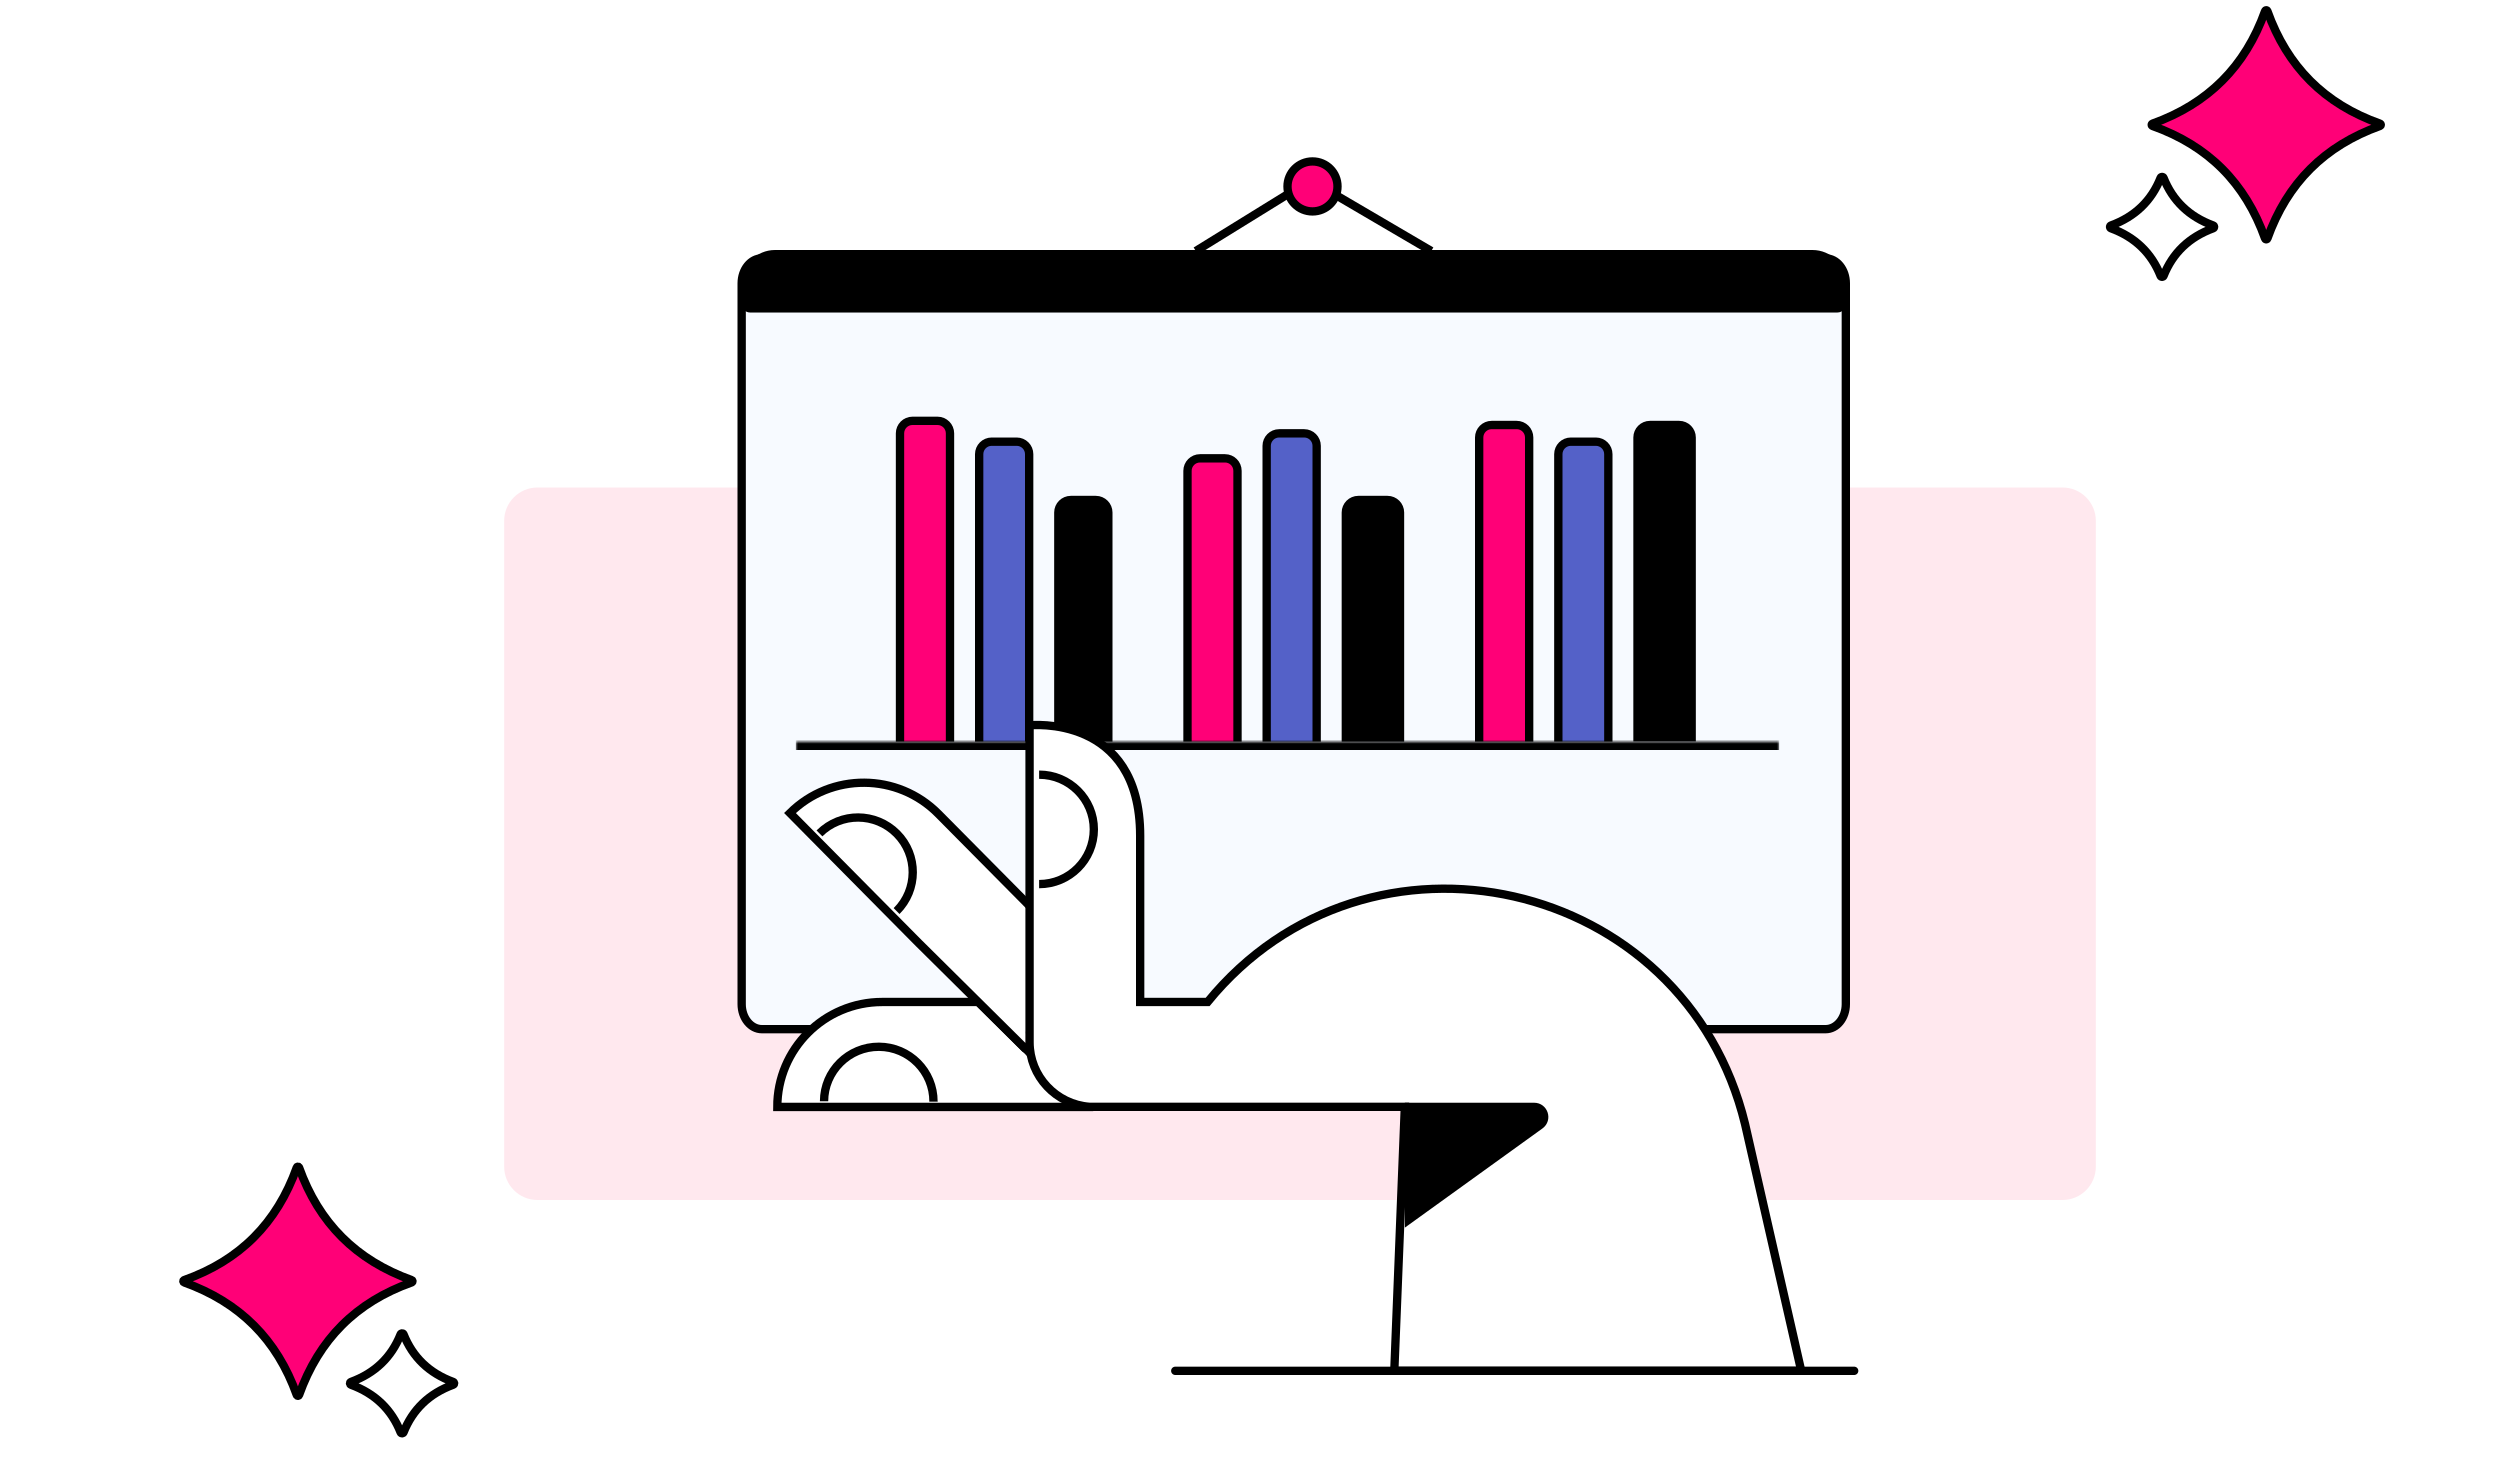 <svg width="600" height="350" viewBox="0 0 600 350" fill="none" xmlns="http://www.w3.org/2000/svg">
<rect width="600" height="350" fill="white"/>
<path d="M121 125C121 120.582 124.582 117 129 117H495C499.418 117 503 120.582 503 125V280C503 284.418 499.418 288 495 288H129C124.582 288 121 284.418 121 280V125Z" fill="#FFE8EE"/>
<path d="M544.169 57.263C544.079 57.514 543.717 57.514 543.627 57.263C538.858 43.909 529.961 34.959 516.586 30.223C516.335 30.132 516.335 29.77 516.586 29.68C529.921 24.903 538.858 15.994 543.627 2.64C543.717 2.389 544.079 2.389 544.169 2.64C548.939 15.994 557.835 24.944 571.21 29.68C571.461 29.77 571.461 30.132 571.21 30.223C557.875 34.999 548.939 43.909 544.169 57.263Z" fill="#FF0077" stroke="black" stroke-width="2"/>
<path d="M519.247 66.228C519.122 66.526 518.674 66.526 518.55 66.228C516.348 60.698 512.392 56.9 506.631 54.786C506.32 54.666 506.32 54.236 506.631 54.117C512.392 52.003 516.348 48.205 518.55 42.675C518.674 42.377 519.122 42.377 519.247 42.675C521.449 48.205 525.405 52.003 531.165 54.117C531.476 54.236 531.476 54.666 531.165 54.786C525.405 56.9 521.449 60.698 519.247 66.228Z" fill="white" stroke="black" stroke-width="2"/>
<path d="M71.229 334.811C71.319 335.063 71.681 335.063 71.771 334.811C76.541 321.457 85.437 312.508 98.812 307.772C99.063 307.681 99.063 307.319 98.812 307.228C85.477 302.452 76.541 293.543 71.771 280.189C71.681 279.937 71.319 279.937 71.229 280.189C66.459 293.543 57.563 302.492 44.188 307.228C43.937 307.319 43.937 307.681 44.188 307.772C57.523 312.548 66.459 321.457 71.229 334.811Z" fill="#FF0077" stroke="black" stroke-width="2"/>
<path d="M96.152 343.776C96.276 344.075 96.724 344.075 96.848 343.776C99.05 338.246 103.007 334.448 108.767 332.334C109.078 332.215 109.078 331.785 108.767 331.666C103.007 329.552 99.05 325.754 96.848 320.224C96.724 319.925 96.276 319.925 96.152 320.224C93.95 325.754 89.993 329.552 84.233 331.666C83.922 331.785 83.922 332.215 84.233 332.334C89.993 334.448 93.95 338.246 96.152 343.776Z" fill="white" stroke="black" stroke-width="2"/>
<path d="M438.136 62H182.864C180.178 62 178 64.684 178 67.995V241.005C178 244.316 180.178 247 182.864 247H438.136C440.822 247 443 244.316 443 241.005V67.995C443 64.684 440.822 62 438.136 62Z" fill="#F7FAFF" stroke="black" stroke-width="2"/>
<path d="M238 106H244C245.657 106 247 107.343 247 109V179H235V109C235 107.343 236.343 106 238 106Z" fill="#5461C8" stroke="black" stroke-width="2"/>
<path d="M257 120H263C264.657 120 266 121.343 266 123V179H254V123C254 121.343 255.343 120 257 120Z" fill="black" stroke="black" stroke-width="2"/>
<path d="M219 101H225C226.657 101 228 102.343 228 104V179H216V104C216 102.343 217.343 101 219 101Z" fill="#FF0077" stroke="black" stroke-width="2"/>
<path d="M307 104H313C314.657 104 316 105.343 316 107V179H304V107C304 105.343 305.343 104 307 104Z" fill="#5461C8" stroke="black" stroke-width="2"/>
<path d="M326 120H333C334.657 120 336 121.343 336 123V179H323V123C323 121.343 324.343 120 326 120Z" fill="black" stroke="black" stroke-width="2"/>
<path d="M288 110H294C295.657 110 297 111.343 297 113V179H285V113C285 111.343 286.343 110 288 110Z" fill="#FF0077" stroke="black" stroke-width="2"/>
<path d="M377 106H383C384.657 106 386 107.343 386 109V179H374V109C374 107.343 375.343 106 377 106Z" fill="#5461C8" stroke="black" stroke-width="2"/>
<path d="M396 102H403C404.657 102 406 103.343 406 105V177H393V105C393 103.343 394.343 102 396 102Z" fill="black" stroke="black" stroke-width="2"/>
<path d="M358 102H364C365.657 102 367 103.343 367 105V179H355V105C355 103.343 356.343 102 358 102Z" fill="#FF0077" stroke="black" stroke-width="2"/>
<mask id="path-16-inside-1_618_4540" fill="white">
<path d="M191 178H427V202H191V178Z"/>
</mask>
<path d="M191 178H427V202H191V178Z" fill="#F7FAFF"/>
<path d="M191 178V180H427V178V176H191V178Z" fill="black" mask="url(#path-16-inside-1_618_4540)"/>
<path d="M186 61H435C438.866 61 442 64.134 442 68V73C442 73.552 441.552 74 441 74H180C179.448 74 179 73.552 179 73V68C179 64.134 182.134 61 186 61Z" fill="black" stroke="black" stroke-width="2"/>
<path d="M287 60.244L312.451 44.511C313.712 43.732 315.299 43.713 316.578 44.462L343.5 60.244" stroke="black" stroke-width="2"/>
<circle cx="315" cy="44.744" r="6" fill="#FF0077" stroke="black" stroke-width="2"/>
<path d="M249.751 255.254C249.751 255.254 249.67 255.198 249.638 255.158L234.83 240.477H211.738C197.828 240.477 186.551 251.754 186.551 265.664H258.363C254.269 263.497 251.123 259.757 249.751 255.254Z" fill="white" stroke="black" stroke-width="2" stroke-miterlimit="10" stroke-linecap="round"/>
<path d="M248.097 218.429L225.206 195.329C215.43 185.44 199.481 185.352 189.593 195.128L194.722 200.313L220.631 226.479C220.631 226.479 220.655 226.495 220.671 226.511L245.97 251.586" fill="white"/>
<path d="M248.097 218.429L225.206 195.329C215.43 185.44 199.481 185.352 189.593 195.128L194.722 200.313L220.631 226.479C220.631 226.479 220.655 226.495 220.671 226.511L245.97 251.586" stroke="black" stroke-width="2" stroke-miterlimit="10" stroke-linecap="round"/>
<path d="M418.813 269.79L432.297 329H334.633L337.161 265.64H261.504C253.462 265.054 247.097 258.328 247.097 250.133V218.421V174.075C247.097 174.075 273.64 171.226 273.64 200.618V240.469H289.829C328.3 193.282 404.414 210.378 418.813 269.79Z" fill="white" stroke="black" stroke-width="2" stroke-miterlimit="10" stroke-linecap="round"/>
<path d="M249.389 185.922C256.645 185.922 262.521 191.805 262.521 199.053C262.521 206.301 256.637 212.184 249.389 212.184" fill="white"/>
<path d="M249.389 185.922C256.645 185.922 262.521 191.805 262.521 199.053C262.521 206.301 256.637 212.184 249.389 212.184" stroke="black" stroke-width="2" stroke-miterlimit="10"/>
<path d="M196.672 200.016C201.817 194.903 210.132 194.936 215.245 200.08C220.358 205.225 220.325 213.541 215.181 218.654" fill="white"/>
<path d="M196.672 200.016C201.817 194.903 210.132 194.936 215.245 200.08C220.358 205.225 220.325 213.541 215.181 218.654" stroke="black" stroke-width="2" stroke-miterlimit="10"/>
<path d="M197.772 264.307C197.796 257.052 203.704 251.192 210.951 251.224C218.207 251.249 224.067 257.156 224.034 264.404" fill="white"/>
<path d="M197.772 264.307C197.796 257.052 203.704 251.192 210.951 251.224C218.207 251.249 224.067 257.156 224.034 264.404" stroke="black" stroke-width="2" stroke-miterlimit="10"/>
<path d="M338.162 265.656H368.194C370.532 265.656 371.498 268.651 369.602 270.017L338.162 292.681V265.656Z" fill="black" stroke="black" stroke-width="2" stroke-miterlimit="10" stroke-linecap="round"/>
<path d="M445 329H282.065" stroke="black" stroke-width="2" stroke-linecap="round"/>
</svg>

